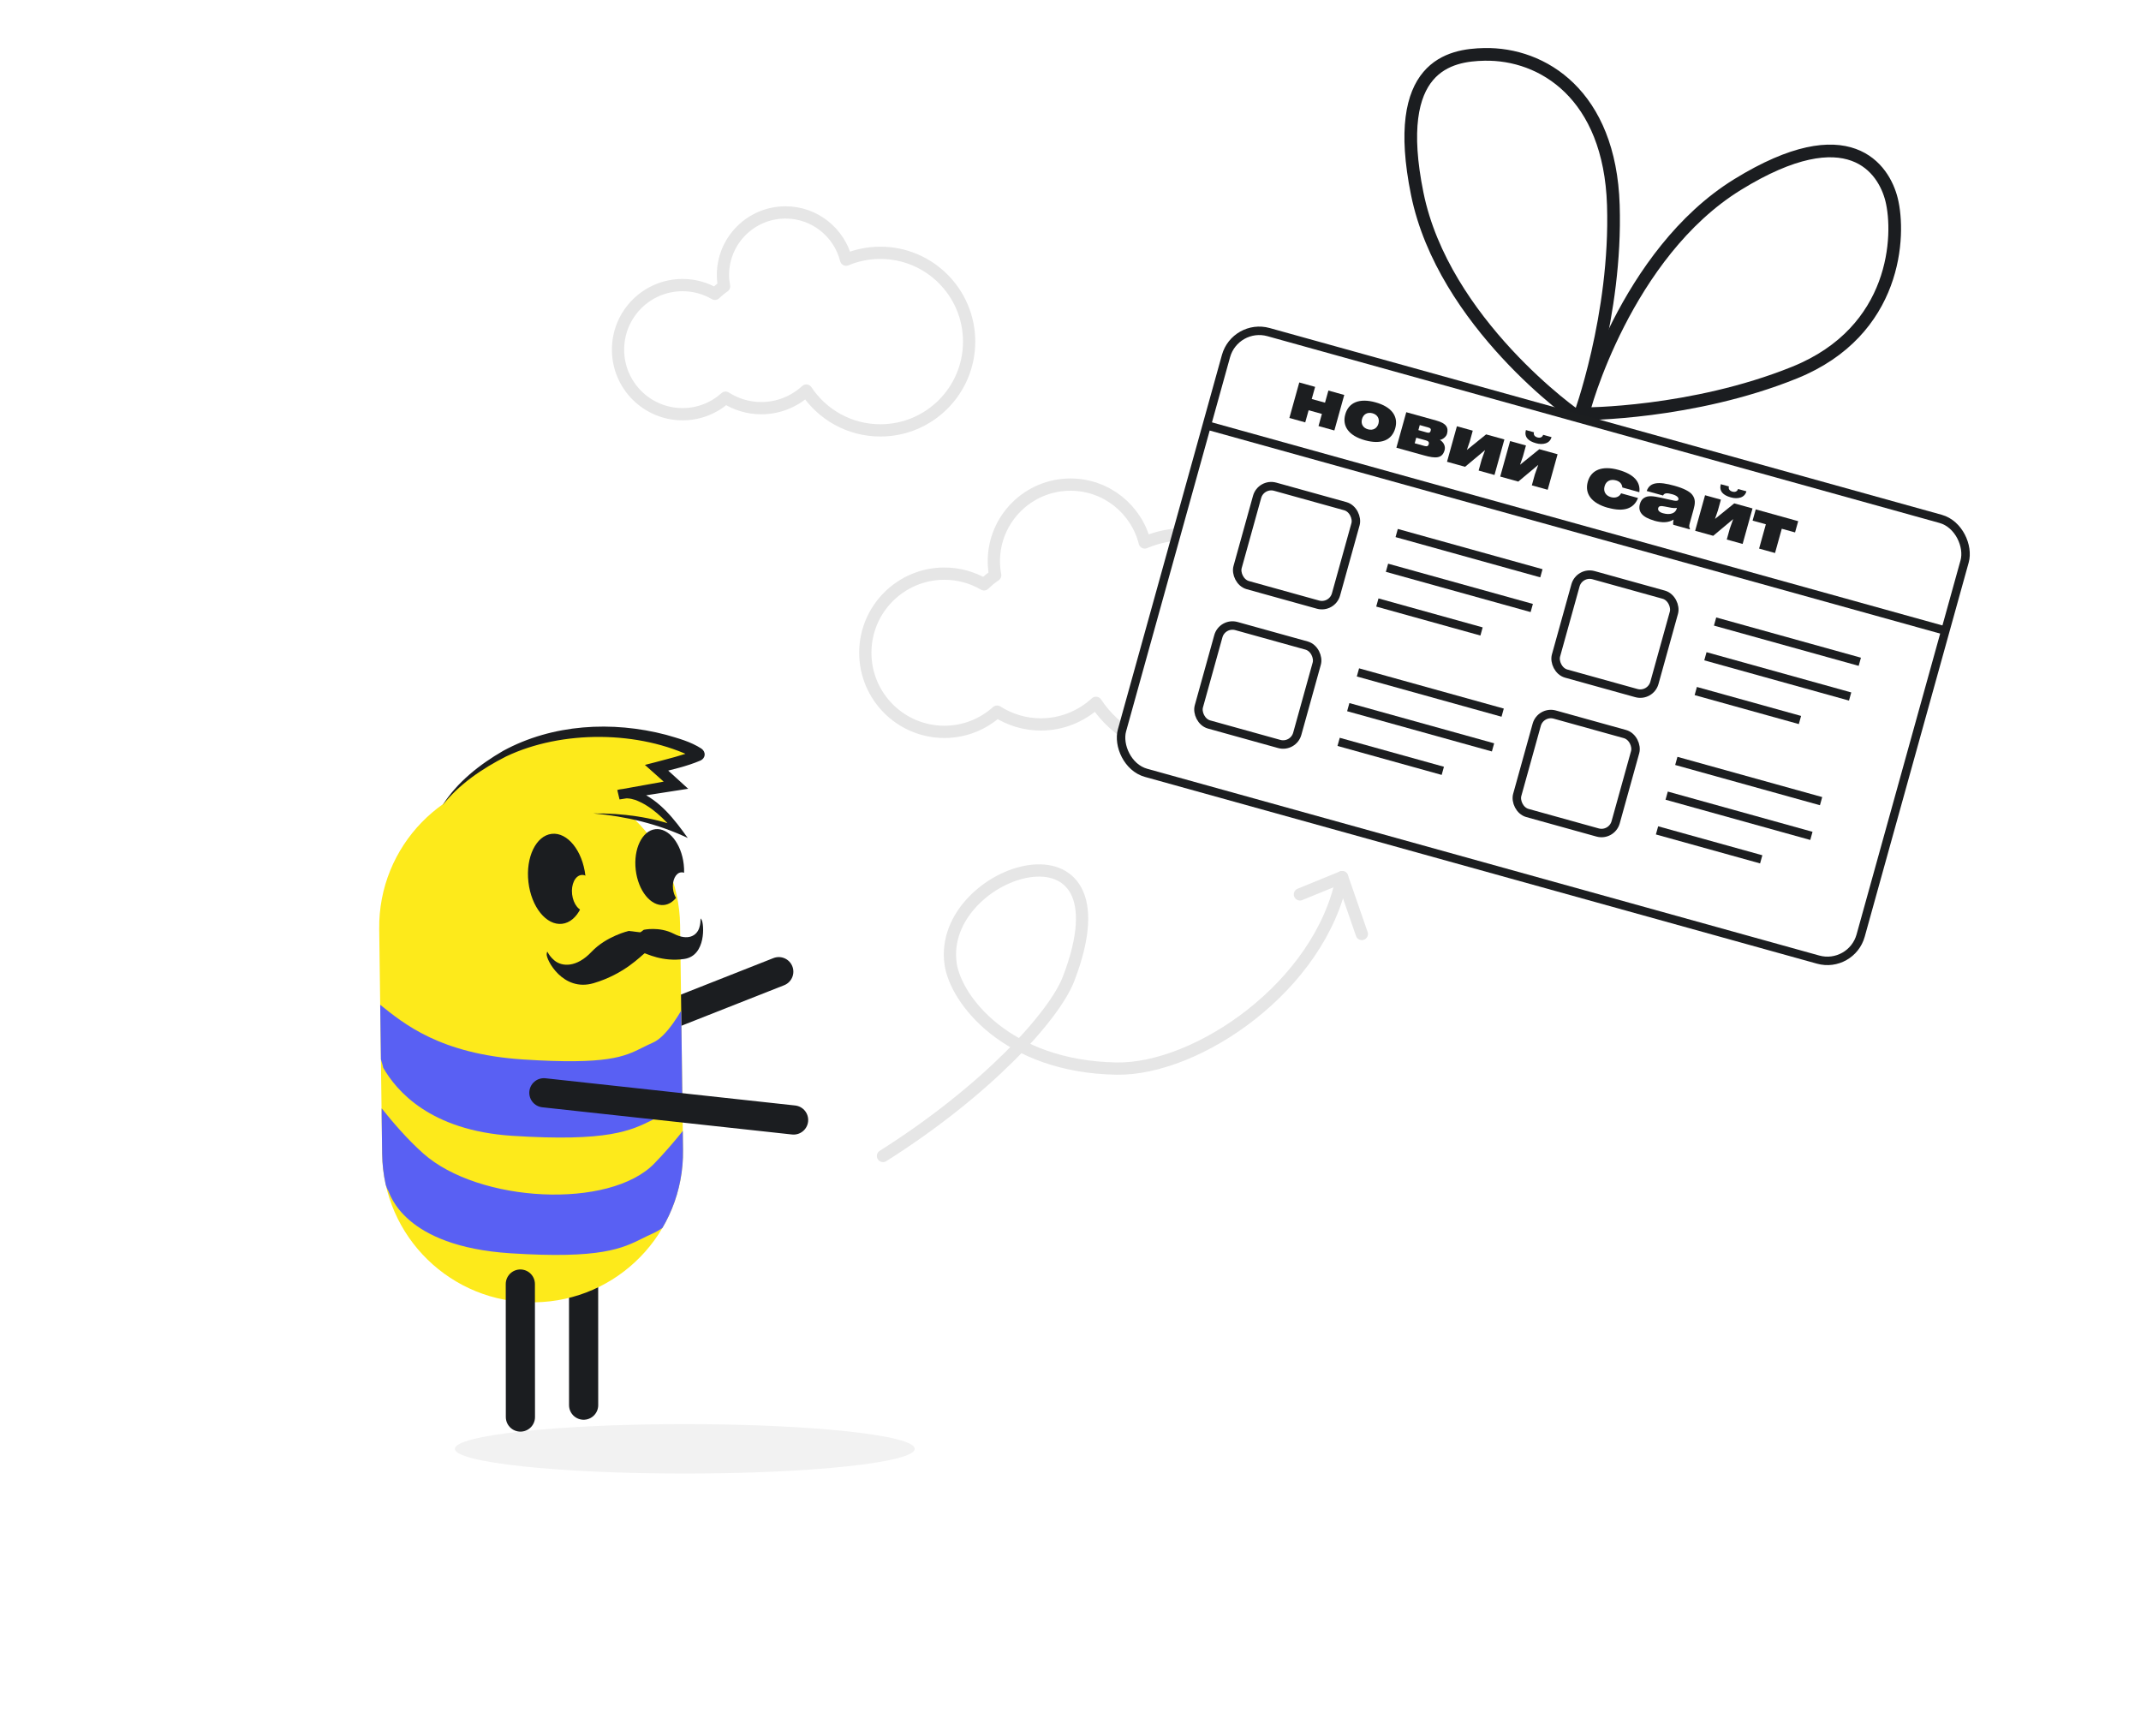 <?xml version="1.0" encoding="UTF-8"?>
<svg id="Layer_1" xmlns="http://www.w3.org/2000/svg" version="1.1" xmlns:xlink="http://www.w3.org/1999/xlink" viewBox="0 0 524 424.77">
  <!-- Generator: Adobe Illustrator 29.4.0, SVG Export Plug-In . SVG Version: 2.1.0 Build 152)  -->
  <defs>
    <style>
      .st0 {
        fill: #5960f3;
      }

      .st1 {
        fill: #1c1e20;
      }

      .st2 {
        fill: #1b1d20;
      }

      .st3, .st4, .st5 {
        fill: #fff;
      }

      .st4, .st5, .st6 {
        stroke-miterlimit: 10;
      }

      .st4, .st6 {
        stroke: #1c1e20;
        stroke-width: 2.07px;
      }

      .st7, .st8, .st9, .st6 {
        fill: none;
      }

      .st10 {
        fill: #f2f2f2;
      }

      .st8 {
        stroke: #e6e6e6;
        stroke-width: 3px;
      }

      .st8, .st9 {
        stroke-linecap: round;
        stroke-linejoin: round;
      }

      .st5 {
        stroke-width: 3.1px;
      }

      .st5, .st9 {
        stroke: #1b1d20;
      }

      .st9 {
        stroke-width: 7.14px;
      }

      .st11 {
        fill: #fdea1b;
      }

      .st12 {
        clip-path: url(#clippath);
      }
    </style>
    <clipPath id="clippath">
      <path class="st7" d="M167.17,281.42l-.72-54.99c-.26-20.34-16.97-36.61-37.3-36.34h0c-20.34.26-36.61,16.97-36.34,37.3l.72,54.99c.26,20.34,16.97,36.61,37.3,36.34h0c20.34-.26,36.61-16.97,36.34-37.3Z"/>
    </clipPath>
  </defs>
  <rect class="st3" width="524" height="424.77"/>
  <ellipse class="st10" cx="167.61" cy="354.58" rx="56.27" ry="6.05"/>
  <g>
    <path class="st8" d="M328.48,214.67c-5.28,26.68-35.44,47.2-55.24,46.85-26.91-.48-39.32-16.9-40.58-25.62-3.36-23.36,45.03-38.36,28.86,3.68-3.48,9.04-19.95,27.23-45.41,43.33"/>
    <polyline class="st8" points="333.3 228.58 328.48 214.67 318.15 218.89"/>
  </g>
  <path class="st8" d="M290.44,130.7c-3.64,0-7.11.73-10.27,2.06-2.05-8.13-9.4-14.16-18.17-14.16-10.36,0-18.76,8.4-18.76,18.76,0,1.17.12,2.31.33,3.42-.98.66-1.88,1.41-2.73,2.23-2.85-1.66-6.16-2.62-9.7-2.62-10.69,0-19.36,8.67-19.36,19.36s8.67,19.36,19.36,19.36c4.96,0,9.47-1.88,12.89-4.95,3.1,1.97,6.76,3.13,10.7,3.13,5.21,0,9.94-2.01,13.5-5.28,4.77,7.19,12.93,11.94,22.2,11.94,14.7,0,26.62-11.92,26.62-26.62s-11.92-26.62-26.62-26.62Z"/>
  <g>
    <line class="st9" x1="145.29" y1="255.67" x2="190.6" y2="237.8"/>
    <g>
      <line class="st9" x1="142.83" y1="311.34" x2="142.84" y2="343.89"/>
      <path class="st11" d="M167.17,281.42l-.72-54.99c-.26-20.34-16.97-36.61-37.3-36.34h0c-20.34.26-36.61,16.97-36.34,37.3l.72,54.99c.26,20.34,16.97,36.61,37.3,36.34h0c20.34-.26,36.61-16.97,36.34-37.3Z"/>
      <path class="st2" d="M153.92,227.82s-5.5,1.27-9.15,5.13c-3.64,3.86-7.21,3.68-9.09,2.1-1.88-1.58-1.67-2.89-1.88-1.58s3.95,9.38,11.5,7.14c7.55-2.24,11.52-6.66,12.62-7.43,1.11-.77.36-2.8,2.97-2.41,2.61.39-.5-2.16-.5-2.16l-6.48-.77Z"/>
      <path class="st2" d="M157.54,227.56s3.79-.87,7.34.95c3.55,1.83,5.66.46,6.26-1.44.6-1.9.03-2.87.6-1.9.57.97,1.11,8.72-4.26,9.52-5.37.8-9.31-1.36-10.25-1.59-.94-.23-1.52-.52-2.98.69-1.46,1.21-.4-3.39-.4-3.39l3.69-2.83Z"/>
      <g>
        <path class="st11" d="M145.23,199.08c12.19.38,20.72,4.07,20.72,4.07,0,0-7.96-10.7-14.49-8.67l13.97-2.34-4.7-4.23s9.44-2.36,10.31-3.2c.87-.84-23.44-11.65-46.42-.8-6.73,3.18-13.82,9.2-16.35,13.25"/>
        <path class="st2" d="M145.23,199.08c7.14-.09,14.3.89,21.04,3.33,0,0-.96,1.22-.96,1.22-2.69-3.16-5.92-6.41-9.86-7.87-1.26-.42-2.53-.51-3.64-.15l-.55-2.31,13.94-2.51-.69,2.35c-1.36-1.21-5.37-4.79-6.67-5.94,0,0,2.54-.65,2.54-.65,3.16-.86,6.63-1.66,9.6-2.88,0,0,.1-.05.1-.05,0,0-.04.02-.04.05.03-.02-.01,0-.12.13-.41.44-.37,1.34.02,1.69-13.46-6.72-32.4-6.86-46.05-.37-5.84,2.96-11.56,6.81-15.63,12.03,3.6-5.71,9.11-10.05,14.92-13.41,12.06-6.55,26.68-7.36,39.83-3.91,3,.87,5.98,1.65,8.66,3.38,1.09.77,1.12,2.26-.23,2.92-3.43,1.47-6.85,2.16-10.39,3.11,0,0,.59-2.38.59-2.38l4.68,4.26,2.11,1.92c-1.62.25-14.84,2.3-16.8,2.61,0,0-.55-2.31-.55-2.31,1.75-.51,3.57-.24,5.09.34,5.33,2.18,8.92,6.87,12.16,11.41-7.22-3.44-15.17-5.32-23.12-6.01h0Z"/>
      </g>
      <g class="st12">
        <path class="st0" d="M93.78,261.29c-.2-1.23-1.01-2.78-.71-3.99.17-.67-.21-2.64-.07-3.32.14-.7-.09-5.74.03-8.09,5.76,4.6,14.66,12.08,35.02,13.4,20.69,1.34,24.79-.71,29.14-2.88.83-.41,1.69-.84,2.66-1.27,3.39-1.49,6.9-7.66,8.43-10.61.39,1.87.26,3.84.11,5.72-.08,1.02.09,5.68.27,8.04.11,1.38.19,8.59.26,9.98-1.73,1.69-4,3.41-6.89,4.68-.75.33-1.47.69-2.22,1.07-5.39,2.69-10.96,5.47-34.49,3.95-20.04-1.3-28.29-11-31.53-16.65Z"/>
        <path class="st0" d="M166.84,295.34c1.24-1.61,1.88-2.88,2.02-3.18l.22-7.64-.43-9.79c.25-.2-3.84,5.2-8.48,9.99-10.95,11.32-43.01,9.67-56.6-2.45-3.9-3.48-7.31-7.46-10.16-11.02,0,0-.02,7.31-.02,9.98-.02,7.7,1.63,10.19,1.63,10.19.45.71,3.65,13.6,29.91,15.3,22.15,1.43,27.39-1.19,32.46-3.72.71-.35,1.38-.69,2.09-1,4.2-1.85,5.65-4.45,7.35-6.66Z"/>
      </g>
      <line class="st9" x1="127.35" y1="314.25" x2="127.37" y2="346.8"/>
      <path class="st2" d="M129.33,215.88c.7,6.08,4.38,10.65,8.23,10.21,3.85-.44,6.41-5.73,5.71-11.81-.7-6.08-4.38-10.65-8.23-10.21-3.85.44-6.41,5.73-5.71,11.81Z"/>
      <path class="st11" d="M140.02,218.86c.28,2.43,1.75,4.26,3.29,4.08,1.54-.18,2.56-2.29,2.28-4.72-.28-2.43-1.75-4.26-3.29-4.08-1.54.18-2.56,2.29-2.28,4.72Z"/>
      <path class="st2" d="M160.4,202.93c3.24-.37,6.35,3.48,6.94,8.6.08.7.11,1.39.09,2.06-.24-.09-.49-.12-.75-.09-1.32.15-2.2,1.97-1.96,4.06.1.84.36,1.6.73,2.19-.8.97-1.79,1.6-2.92,1.73-3.24.37-6.35-3.48-6.94-8.6-.59-5.12,1.57-9.58,4.81-9.95Z"/>
    </g>
    <line class="st9" x1="133.11" y1="267.44" x2="194.23" y2="274.1"/>
  </g>
  <path class="st8" d="M215.46,61.87c-2.97,0-5.8.6-8.38,1.68-1.68-6.64-7.67-11.56-14.83-11.56-8.45,0-15.31,6.85-15.31,15.31,0,.95.1,1.88.27,2.79-.8.54-1.54,1.15-2.23,1.82-2.33-1.35-5.03-2.14-7.92-2.14-8.73,0-15.8,7.07-15.8,15.8s7.07,15.8,15.8,15.8c4.05,0,7.73-1.53,10.52-4.04,2.53,1.61,5.52,2.56,8.74,2.56,4.25,0,8.11-1.64,11.02-4.31,3.89,5.87,10.55,9.75,18.12,9.75,12,0,21.73-9.73,21.73-21.73s-9.73-21.73-21.73-21.73Z"/>
  <g>
    <path class="st5" d="M387.49,101.26c-.04-.83,10.43-39.24,37.78-56.1,27.35-16.86,35.83-3.74,37.68,3.68,2.16,8.63,1.38,32.19-23.73,42.34-25.11,10.15-51.74,10.09-51.74,10.09Z"/>
    <path class="st5" d="M386.48,102.23c-.79-.25-33.23-23.32-39.62-54.82-6.39-31.49,8.07-33.93,16.45-34.1,14.22-.28,30.69,9.81,31.55,36.88.86,27.07-8.38,52.04-8.38,52.04Z"/>
    <g>
      <rect class="st4" x="283.89" y="102.11" width="187.63" height="111.95" rx="8.45" ry="8.45" transform="translate(56.13 -95.38) rotate(15.53)"/>
      <line class="st6" x1="296.1" y1="104.3" x2="476.87" y2="154.55"/>
      <g>
        <rect class="st6" x="304.81" y="121.06" width="25" height="25" rx="3.59" ry="3.59" transform="translate(47.36 -80.1) rotate(15.53)"/>
        <line class="st6" x1="341.83" y1="130.45" x2="377.25" y2="140.3"/>
        <line class="st6" x1="339.46" y1="138.95" x2="374.89" y2="148.8"/>
        <line class="st6" x1="337.1" y1="147.45" x2="362.6" y2="154.54"/>
      </g>
      <g>
        <rect class="st6" x="295.32" y="155.16" width="25" height="25" rx="3.59" ry="3.59" transform="translate(56.15 -76.31) rotate(15.53)"/>
        <line class="st6" x1="332.35" y1="164.56" x2="367.77" y2="174.41"/>
        <line class="st6" x1="329.98" y1="173.06" x2="365.41" y2="182.91"/>
        <line class="st6" x1="327.62" y1="181.56" x2="353.12" y2="188.65"/>
      </g>
      <g>
        <rect class="st6" x="382.73" y="142.72" width="25" height="25" rx="3.59" ry="3.59" transform="translate(56.01 -100.18) rotate(15.53)"/>
        <line class="st6" x1="419.76" y1="152.11" x2="455.18" y2="161.96"/>
        <line class="st6" x1="417.39" y1="160.61" x2="452.81" y2="170.46"/>
        <line class="st6" x1="415.03" y1="169.12" x2="440.53" y2="176.21"/>
      </g>
      <g>
        <rect class="st6" x="373.25" y="176.83" width="25" height="25" rx="3.59" ry="3.59" transform="translate(64.79 -96.39) rotate(15.53)"/>
        <line class="st6" x1="410.27" y1="186.22" x2="445.7" y2="196.07"/>
        <line class="st6" x1="407.91" y1="194.72" x2="443.33" y2="204.57"/>
        <line class="st6" x1="405.55" y1="203.22" x2="431.05" y2="210.31"/>
      </g>
    </g>
    <g>
      <path class="st1" d="M317.99,93.6l3.88,1.08-.83,2.97,3.25.9.83-2.97,3.88,1.08-2.42,8.69-3.88-1.08.83-2.97-3.25-.9-.83,2.97-3.88-1.08,2.42-8.69Z"/>
      <path class="st1" d="M336.66,98.47c3.96,1.1,5.63,3.43,4.82,6.34-.81,2.91-3.44,4.04-7.4,2.94s-5.64-3.43-4.83-6.34c.81-2.91,3.45-4.04,7.41-2.94ZM334.81,105.07c1.21.33,2.22-.2,2.56-1.41.33-1.21-.26-2.19-1.46-2.52-1.21-.33-2.22.2-2.56,1.41-.34,1.21.26,2.19,1.46,2.52Z"/>
      <path class="st1" d="M344.17,100.88l7.38,2.05c2.35.65,3.04,1.66,2.6,3.24-.21.77-1.13,1.43-1.76,1.48.99.59,1.42,1.61,1.17,2.52-.58,2.07-2.18,2.08-5.07,1.27l-6.73-1.87,2.42-8.69ZM346.24,108.48l2.38.66c.63.18.92.04,1.06-.44.12-.42-.04-.75-.68-.92l-2.38-.66-.38,1.36ZM347.13,105.26l2.07.58c.6.17.83,0,.95-.4.12-.42,0-.67-.6-.83l-2.07-.58-.34,1.24Z"/>
      <path class="st1" d="M356.57,104.32l3.88,1.08-.74,2.68-.7,2.04,4.71-3.81,4.47,1.24-2.42,8.69-3.88-1.08.74-2.68.83-2.33-4.89,4.09-4.42-1.23,2.42-8.69Z"/>
      <path class="st1" d="M369.59,107.94l3.88,1.08-.74,2.68-.7,2.04,4.71-3.81,4.47,1.24-2.42,8.69-3.88-1.08.74-2.68.83-2.33-4.89,4.09-4.42-1.23,2.42-8.69ZM375.44,105.79c-.17.47.04,1.04.86,1.27.77.21,1.25-.17,1.37-.65l2.06.57c-.21.76-.69,1.27-1.44,1.52-.69.22-1.49.22-2.38-.03-.97-.27-1.67-.65-2.08-1.14-.48-.57-.6-1.27-.37-2.08l1.98.55Z"/>
      <path class="st1" d="M393.54,124.28c-4.04-1.12-5.75-3.46-4.94-6.37.8-2.89,3.49-4.03,7.52-2.91,3.71,1.03,5.43,2.89,5.1,5.46l-4.16-1.16c-.09-.89-.61-1.47-1.55-1.73-1.38-.38-2.45.17-2.8,1.45-.35,1.27.28,2.29,1.56,2.65,1.08.3,2.05-.06,2.49-.94l4.14,1.15c-1.04,2.66-3.51,3.46-7.36,2.38Z"/>
      <path class="st1" d="M404.83,127.4c-2.84-.79-4-2.13-3.48-4.03.18-.65.5-1.14.9-1.43,1.08-.78,2.44-.51,4.34-.11,2.77.57,3.99,1.11,4.19.4.12-.45-.38-.96-1.51-1.27-1.25-.35-1.94-.34-2.24.31l-4.01-1.11c.79-2.18,2.87-2.37,6.79-1.28,2.3.64,3.76,1.4,4.39,2.24.78,1.05.71,2.08.28,3.61l-.93,3.36c-.16.57-.18.95.06,1.27l-.05.19-4.04-1.12c-.06-.4-.02-.82.08-1.26-1.36.8-2.82.8-4.79.25ZM407.54,123.97c-1.06-.2-1.55-.17-1.7.38s.27,1.01,1.18,1.26c1.75.49,3.03,0,3.34-1.1.02-.08.04-.14.05-.22-.9.17-1.8-.12-2.86-.31Z"/>
      <path class="st1" d="M417.3,121.2l3.88,1.08-.74,2.68-.7,2.04,4.71-3.81,4.47,1.24-2.42,8.69-3.88-1.08.74-2.67.83-2.33-4.89,4.09-4.42-1.23,2.42-8.69ZM423.15,119.05c-.17.47.04,1.04.86,1.27.77.21,1.25-.17,1.36-.65l2.06.57c-.21.76-.69,1.27-1.44,1.52-.69.22-1.49.22-2.38-.03-.97-.27-1.67-.65-2.08-1.14-.48-.57-.6-1.27-.37-2.09l1.98.55Z"/>
      <path class="st1" d="M432.19,128.31l-3.25-.9.77-2.75,10.39,2.89-.77,2.75-3.25-.9-1.65,5.94-3.9-1.08,1.65-5.94Z"/>
    </g>
  </g>
</svg>